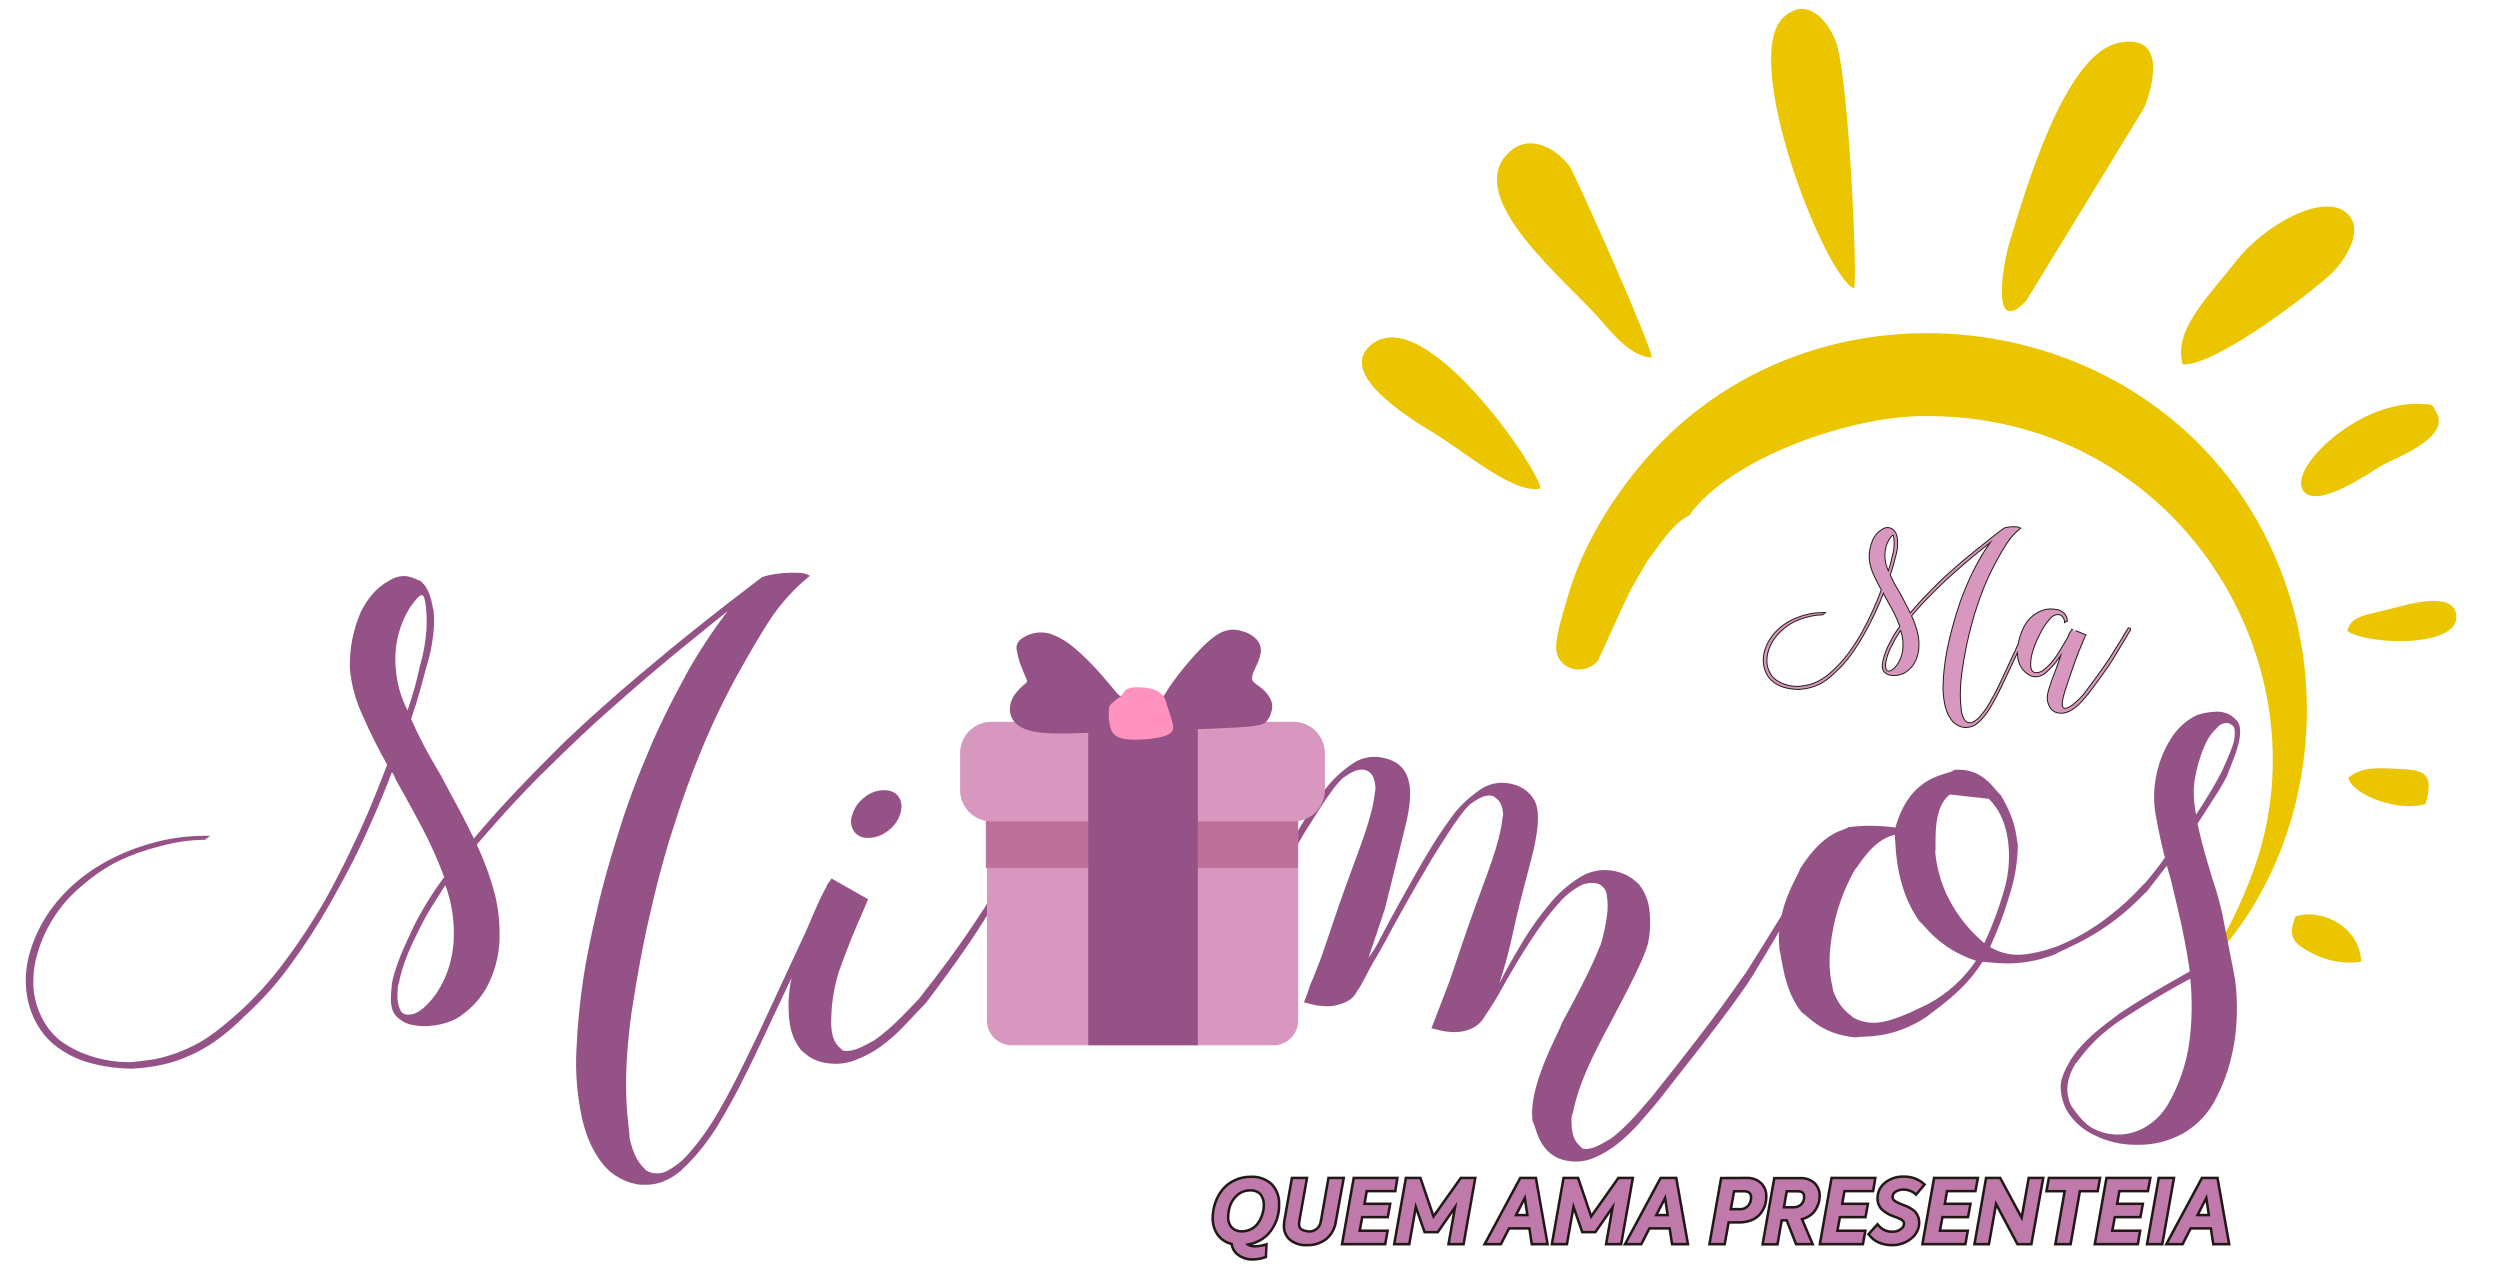 <?xml version="1.0" encoding="UTF-8" standalone="no"?> <svg xmlns="http://www.w3.org/2000/svg" xmlns:xlink="http://www.w3.org/1999/xlink" version="1.1" preserveAspectRatio="xMidYMid meet" viewBox="5.831 3.517 276.558 144.088" width="272.56" height="140.09"><defs><path d="M261.34 106.29C260.53 108.41 260.94 109.22 262.97 110.28C264.71 111.26 266.72 111.64 268.7 111.37C268.63 107.5 264.24 105.29 261.36 106.29M275.94 93.65C276.7 90.8 276.32 89.9 273.42 89.76C270.88 89.65 268.85 89.37 267.26 90.75C267.87 92.87 273.35 94.61 275.94 93.65ZM279.29 72.1C278.66 70.06 274.42 71.14 272.79 71.59C269.24 72.55 267.61 72.46 267.15 74.27C269.62 75.97 280.54 76.16 279.29 72.1ZM274.92 48.8C273.96 48.8 273.01 48.93 272.09 49.18C266.36 50.58 260.8 56.33 262.18 58.49C263.66 60.83 269.92 56.32 271.07 55.69C272.77 54.77 278.72 52.58 277.16 49.78C276.59 48.74 276.87 48.87 274.92 48.8ZM157.45 42.4C154.01 45.77 162.69 50.81 164.94 52.21C168.5 54.43 173.82 58.96 176.68 58.3C176.66 56.29 163.31 36.66 157.45 42.4ZM265.42 34.15C266.73 32.89 269.17 29.42 267.18 27.49C264.51 24.91 257.75 28.93 254.85 32.6C251.34 37.04 247.65 40.55 248.69 44.38C252.41 44.59 263.23 36.23 265.42 34.15ZM179.94 22.15C178.33 20.06 175.38 18.44 173.11 20.64C167.93 25.66 179.53 34.94 183.37 39.33C184.55 40.69 186.86 43.59 189.16 43.6C189.14 42.2 180.42 22.77 179.94 22.15ZM209.76 8.05C208.85 5.8 206.55 3.04 203.94 5.45C199 10.03 208.52 34.48 211.85 35.87C212.26 34.53 211.22 11.6 209.76 8.05ZM229.25 30.79C228.58 32.97 227.07 41.57 231.17 37.21C232.49 35.05 243.05 17.78 244.37 15.62C245.44 13.02 246.85 7.33 241.63 8.29C235.52 9.41 231.12 24.64 229.25 30.79ZM188.61 66.5C190.04 64.65 191.4 62.26 193.46 61.25C193.65 60.86 193.46 61.12 193.9 60.59C199.11 54.43 211.52 50.34 219.15 50.18C247.94 49.59 265.16 77.88 256.6 101.22C255.51 104.2 253.3 109.23 251.14 111.73C250.22 112.78 251.01 112.18 249.75 112.9C250.48 113.73 251.88 111.38 252.81 110.31C261.74 100.08 264.78 85 261.09 71.71C252.08 39.24 211.63 31.38 190.27 53.07C185.85 57.57 181.5 63.98 179.59 70.92C179.23 72.23 178.23 75.26 178.48 76.6C178.88 78.67 181.47 79.25 182.98 77.77C183.39 77.37 186.25 70.37 187.35 68.7C187.35 68.7 188.48 66.72 188.61 66.5Z" id="b5kJhV5l"></path><path d="M225.49 111.24C221.32 109.85 219.82 107.29 219.19 106.85C217.73 104.8 216.85 102.24 216.55 99.17C216.47 97.94 216.42 97.26 216.41 97.12C213.84 97.71 212.38 100.65 211.94 101.04C210.65 103.31 209.78 105.8 209.37 108.38C208.71 112.39 209.47 113.95 209.48 114.57C210.26 116.76 211.5 117.31 211.72 117.61C212.76 118.18 213.97 118.35 215.12 118.09C217.07 117.73 219.68 116.29 220.18 116.09C222.31 114.94 224.13 113.29 225.49 111.29M222.6 92.61C220.51 94.12 221.11 98.45 220.95 99.1C221.15 101.21 221.81 103.25 222.89 105.07C223.83 106.67 225.03 108.09 226.45 109.28C227.33 107.4 228.07 105.44 228.64 103.44C229.22 101.54 229.37 99.54 229.08 97.58C228.79 95.7 228.08 94.2 226.96 93.09C224.34 92.8 222.89 92.64 222.6 92.61ZM254.43 112.58C254.55 113.18 254.64 113.78 254.69 114.38C255.08 119.31 254.18 123.61 252.12 127.27C251.28 128.7 250.07 129.88 248.61 130.68C247.1 131.49 245.41 131.91 243.7 131.89C243.68 131.89 243.5 131.89 243.48 131.89C241.84 131.9 240.22 131.53 238.75 130.79C237.45 130.18 236.36 129.18 235.64 127.93C235.27 127.2 235.06 126.41 235.02 125.6C234.91 124.2 235.97 122.76 236.08 122.45C237.83 119.66 240.99 117.73 241.54 117.21C245.24 114.76 248.69 112.92 249.49 112.45C249.12 109.74 248.63 107.67 248.54 107.14C248.15 105.41 247.75 103.74 247.36 102.13L246.92 100.59C245.56 102.35 244.8 103.33 244.65 103.52C244.6 103.58 244.54 103.62 244.48 103.65C239.86 108.54 235.43 109.83 234.43 110.52C230.11 112.19 227.05 111.31 226.23 111.39C224.1 114.84 220.65 116.9 220.03 117.51C215.97 120.19 212.85 119.61 212.05 119.85C208.13 119.51 206.64 117.38 206.04 117.1C203.95 114.69 203.73 110.7 203.48 109.99C203 105.32 205.55 101.85 205.79 100.94C208.57 96.57 210.66 96.74 211.21 96.27C212.96 96.05 214.73 96.07 216.48 96.31C218.24 90.15 222.42 90.51 223.08 89.86C226.38 89.5 227.76 92.37 228.28 92.65C230.18 95.8 230.02 97.65 230.21 98.2C230.2 100.08 229.9 101.94 229.33 103.73C228.74 105.78 227.99 107.77 227.1 109.71C228.31 110.45 229.76 110.73 231.17 110.51C232.78 110.29 234.35 109.82 235.82 109.11C237.45 108.34 238.98 107.4 240.4 106.29C241.8 105.23 243.08 104.04 244.25 102.74C244.29 102.69 244.34 102.65 244.4 102.63C244.95 102 245.35 101.48 245.46 101.35C245.9 100.79 246.31 100.24 246.7 99.7C246.04 97.14 245.78 95.38 245.67 94.9C245.43 93.56 245.43 92.18 245.67 90.83C245.93 89.27 246.49 87.78 247.32 86.44C248.01 85.28 249.02 84.34 250.22 83.73C250.95 83.48 251.72 83.34 252.49 83.32C253.29 83.29 254.06 83.59 254.62 84.17C256.16 85.42 253.82 89.77 253.74 90.4C253.29 91.27 252.81 92.11 252.27 92.92C251.39 94.28 250.55 95.59 250.36 95.89C250.56 96.82 250.79 97.77 251.06 98.75C251.33 99.73 251.64 100.77 251.98 101.9C252.43 103.2 252.8 104.52 253.11 105.85C253.38 107.2 254.17 111.24 254.43 112.58ZM238.56 130.01C240.47 131.05 242.79 130.98 244.64 129.82C245.64 129.21 246.47 128.35 247.06 127.33C248.29 125.2 249.09 122.85 249.44 120.41C249.75 118.04 249.79 115.64 249.55 113.26C245.45 115.45 242.66 117.35 241.89 117.81C238.33 120.16 237.19 122.3 236.67 122.8C235.64 124.5 235.49 126.09 236.22 127.55C237.1 128.82 237.88 129.63 238.56 130.01ZM254.28 87.18C254.47 86.67 254.56 86.12 254.54 85.57C254.54 84.76 253.94 84.71 253.87 84.62C253.41 84.53 252.93 84.69 252.62 85.06C252.01 85.61 251.52 86.3 251.2 87.06C250.65 88.28 250.27 89.58 250.06 90.9C249.96 91.52 249.92 92.15 249.95 92.77C249.98 93.48 250.06 94.17 250.2 94.86C251.39 93.06 252.35 91.45 253.08 90.04C253.65 88.79 254.05 87.83 254.28 87.18ZM148.5 98.38C150.37 95.1 151.77 92.91 152.72 91.79C153.55 90.77 154.52 89.89 155.61 89.15C156.48 88.54 157.56 88.28 158.61 88.42C163.4 89.06 162.08 94 161.25 97.32C161.12 97.86 160.45 100.54 159.25 105.38C158.14 108.7 157.52 110.55 157.4 110.92C157.94 110.19 158.41 109.4 158.81 108.58C160.02 106.21 162.41 102.02 162.81 101.29C165.61 96.38 166.61 95.36 167.03 94.7C167.86 93.69 168.84 92.8 169.92 92.06C170.8 91.45 171.87 91.19 172.93 91.33C174.39 91.52 175.43 92.2 176.04 93.33C176.64 94.47 176.49 96.78 175.56 100.22C174.64 103.67 173.96 106.35 173.56 108.28C173.16 110.15 172.66 112 172.06 113.81C173.23 111.48 174.43 109.56 174.7 109.09C175.6 107.6 176.62 106.18 177.74 104.84C178.68 103.69 179.81 102.7 181.07 101.91C182.14 101.22 183.41 100.95 184.66 101.14C186.64 101.43 187.34 102.42 187.63 102.57C188.31 103.38 188.75 104.37 188.88 105.42C189.04 106.67 189.01 107.93 188.77 109.16C188.4 111.16 184.84 117.5 184.41 118.43C180.41 125.7 180.6 127.66 180.18 128.68C180 131.69 181.2 131.91 181.31 132.27C182.41 132.71 184.15 131.37 184.46 131.27C186.52 129.83 188.62 127.08 189.08 126.62C197.35 116.29 198.61 114.05 199.67 112.66C201.98 109.03 203.79 106.03 204.25 105.3C204.49 104.82 204.75 104.35 205.05 103.9C205.35 103.47 205.61 103.03 205.86 102.57C205.96 102.38 206.13 102.35 206.37 102.5C206.61 102.64 206.59 102.77 206.44 103.01C206.28 103.27 204.99 105.38 204.83 105.65C202.63 109.38 200.88 112.24 200.44 112.97C198.24 116.56 190.94 125.57 189.89 126.97C188.86 128.22 187.94 129.24 187.73 129.49C187 130.32 186.2 131.08 185.34 131.77C184.54 132.41 183.65 132.94 182.71 133.34C181.81 133.73 180.82 133.86 179.85 133.71C176.4 133.23 176.21 129.74 175.81 129.3C175.21 125.38 178.74 119.39 179.06 118.29C182.92 111.18 182.99 110.34 183.43 109.46C183.74 108.43 183.97 107.38 184.12 106.31C184.25 105.51 184.25 104.69 184.12 103.89C184.06 103.31 183.67 102.81 183.12 102.61C182.38 102.42 181.6 102.54 180.96 102.94C180.08 103.45 179.3 104.11 178.65 104.89C177.79 105.86 177 106.89 176.27 107.96C175.06 109.72 174.16 111.27 173.93 111.63C172.8 113.55 172.31 114.44 172.14 114.75C171.63 115.67 171.07 116.56 170.47 117.42C170.14 118.05 169.61 118.55 168.96 118.85C168.39 119.11 167.76 119.25 167.13 119.25C166.57 119.26 166.01 119.19 165.46 119.07C164.95 118.95 164.62 118.86 164.46 118.81C164.61 118.42 164.93 117.59 165.42 116.32C165.52 116.05 166.34 113.92 166.44 113.65C166.73 112.88 167.56 110.35 167.69 109.98C168.64 107.08 170.29 102.69 170.58 101.88C172.52 96.68 172.29 95.62 172.49 94.92C172.45 93.16 171.53 93.01 171.42 92.8C170.25 92.43 169.11 93.56 168.86 93.64C167.47 94.85 165 99.11 164.57 99.72C161.68 104.59 160.65 106.58 160.21 107.34C158.75 110.09 158.46 110.51 158.27 110.86C157.79 111.62 156.98 113.2 156.84 113.46C156.64 113.87 156.4 114.26 156.14 114.63C155.85 115.24 155.32 115.72 154.68 115.95C154.11 116.21 153.48 116.34 152.85 116.35C152.28 116.35 151.72 116.29 151.16 116.17C150.65 116.04 150.32 115.96 150.16 115.91C150.3 115.54 150.6 114.77 150.64 114.65C150.78 114.14 150.97 113.64 151.21 113.17C151.88 111.46 152.05 110.99 152.14 110.74C152.4 110.02 153.26 107.44 153.39 107.07C154.34 104.18 155.99 99.78 156.28 98.97C158.22 93.77 157.99 92.71 158.18 92.02C158.16 90.84 157.81 90.13 157.12 89.89C155.95 89.53 154.82 90.65 154.56 90.73C153.17 91.94 150.7 96.21 150.27 96.81C147.38 101.69 146.35 103.67 145.91 104.43C144.94 106.26 144.29 107.44 143.97 107.95C143.65 108.46 143.18 109.33 142.54 110.55C141.91 111.77 141.31 112.51 140.75 112.75C140.2 112.99 139.62 113.14 139.02 113.19C138.47 113.24 137.92 113.21 137.38 113.12C136.97 113.04 136.56 112.95 136.17 112.82C140.54 113.15 141.66 111.19 144.5 105.67C145.31 104.09 146.63 101.67 148.5 98.38Z" id="b3AqTI1oM"></path><path d="M26.92 97.69C25.21 97.7 23.51 97.95 21.86 98.42C20.26 98.81 18.7 99.36 17.22 100.07C15.73 100.82 14.36 101.76 13.11 102.86C10.72 104.84 8.98 107.49 8.13 110.48C7.77 111.67 7.63 112.93 7.69 114.17C7.76 115.35 8.07 116.5 8.6 117.55C9.07 118.54 9.75 119.42 10.59 120.13C11.58 120.87 12.68 121.45 13.85 121.85C15.37 122.38 16.97 122.64 18.58 122.62C19.67 122.54 21.02 122.32 21.29 122.29C22.71 122 24.09 121.53 25.39 120.89C27.88 119.76 30.27 117.37 30.81 116.97C32.59 115.33 34.22 113.53 35.68 111.59C37.4 109.31 38.98 106.92 40.4 104.44C42.53 100.63 43.9 97.51 44.28 96.74C46.04 92.86 47.05 90.02 47.36 89.27C46.31 87.41 45.35 85.49 44.5 83.52C43.77 81.91 43.32 80.19 43.17 78.43C43.12 76.32 43.52 74.22 44.34 72.27C44.7 71.49 45.17 70.77 45.73 70.11C46.23 69.54 46.82 69.05 47.49 68.68C49.4 67.44 50.66 68.62 51.01 68.61C52.32 69.56 52.39 71.58 52.55 71.91C52.65 72.87 52.63 73.84 52.51 74.8C52.37 76.01 52.11 77.2 51.74 78.35C51.55 79.09 51.31 79.94 51.05 80.92C50.78 81.9 50.45 82.97 50.04 84.14C50.71 85.68 51.4 86.94 51.55 87.26C52.38 88.83 53.23 90.19 53.41 90.52C54.29 92.21 55.06 93.62 55.25 93.96C56.2 95.72 56.89 97.19 57.08 97.55C59.2 94.98 61.3 92.8 61.77 92.28C64.33 89.57 66.78 87.2 67.33 86.63C70.48 83.63 73.04 81.46 73.68 80.88C76.87 78.14 79.21 76.25 79.82 75.73C82.75 73.36 84.67 71.88 85.2 71.45C87.66 69.54 89 68.55 89.42 68.22C89.68 68.13 89.95 68.06 90.22 68C90.73 67.9 91.25 67.82 91.76 67.78C92.34 67.74 92.91 67.72 93.49 67.75C93.93 67.74 94.38 67.86 94.77 68.08C92.93 69.56 91.35 71.33 90.08 73.32C88.25 76.21 86.85 78.83 86.49 79.44C84.9 82.37 83.48 85.39 82.24 88.49C80.33 93.21 79.23 97.09 78.9 98.05C77.46 102.88 76.69 106.72 76.45 107.68C75.42 112.48 74.93 116.09 74.76 117.03C73.51 126.18 74.56 129.75 74.54 131.17C75.21 134.02 76.16 134.37 76.34 134.72C77.05 135.18 77.96 135.23 78.72 134.83C79.7 134.32 80.58 133.6 81.28 132.74C82.14 131.77 82.92 130.72 83.62 129.63C85.89 126.11 88.34 120.69 88.86 119.7C90.84 115.43 93.02 110.73 95.41 105.6C96.21 103.84 96.64 102.86 96.73 102.67C96.81 102.46 97.04 102.36 97.25 102.45C97.45 102.53 97.55 102.76 97.47 102.96C97.39 103.11 96.81 104.28 96.73 104.42C96.49 104.91 96.27 105.4 96.07 105.89C94.31 109.78 92.97 112.58 92.62 113.33C90.93 116.88 89.79 119.36 89.47 120.03C88.01 123.18 86.96 125.14 86.69 125.71C85.36 128.23 84.51 129.56 84.27 129.99C82.14 133.29 80.67 134.34 80.26 134.83C79.01 135.86 77.73 136.37 76.42 136.37C76.07 136.37 75.87 136.37 75.83 136.37C75.64 136.36 75.44 136.34 75.25 136.29C73.56 135.95 72.08 134.95 71.14 133.51C70.62 132.76 70.19 131.95 69.86 131.09C69.47 130.07 69.19 129.02 69.02 127.94C68.61 125.73 68.46 123.48 68.58 121.24C68.7 118.48 68.97 115.72 69.39 112.99C70.05 108.82 71 105.18 71.18 104.31C72.3 99.81 73.52 96.24 73.78 95.34C75.32 90.72 76.81 87.49 77.15 86.62C78.98 82.52 80.58 79.76 80.96 79C82.32 76.58 83.84 74.26 85.53 72.06C82.75 74.26 79.83 76.68 79.19 77.19C75.64 80.12 72.57 82.9 71.83 83.53C68.02 86.94 65.04 89.99 64.28 90.71C60.55 94.49 58.09 97.47 57.4 98.22C58.15 99.82 58.78 101.47 59.26 103.17C59.72 104.75 59.96 106.39 59.96 108.04C60.02 109.85 59.68 111.65 58.96 113.31C58.33 114.82 57.31 116.14 56.01 117.12C55.52 117.54 54.97 117.86 54.36 118.08C53.69 118.32 52.99 118.48 52.27 118.55C51.56 118.63 50.85 118.59 50.15 118.44C49.48 118.31 48.87 117.97 48.39 117.49C47.36 116.46 47.93 114.18 47.88 113.82C48.39 111.17 50.07 108.08 50.31 107.44C51.29 105.49 52.44 103.63 53.75 101.87C53.05 99.97 52.21 98.11 51.26 96.3C49.79 93.52 48.63 91.5 48.33 90.96C48.23 90.65 48.08 90.36 47.89 90.09C46.58 93.6 45.16 96.61 44.85 97.34C43.13 101.08 41.39 104 41.01 104.74C39.58 107.26 38 109.7 36.28 112.03C34.82 114.01 33.16 115.84 31.33 117.49C30.15 118.7 28.84 119.78 27.42 120.71C26.2 121.48 24.9 122.09 23.53 122.54C21.95 123.02 20.31 123.29 18.66 123.35C16.99 123.33 15.32 123.09 13.71 122.62C12.41 122.22 11.19 121.59 10.12 120.75C9.14 119.97 8.36 118.98 7.82 117.85C7.28 116.74 6.96 115.53 6.86 114.3C6.76 113 6.9 111.7 7.25 110.45C7.63 109.11 8.18 107.83 8.9 106.64C9.69 105.34 10.65 104.15 11.75 103.1C12.98 101.94 14.34 100.95 15.82 100.14C17.47 99.24 19.21 98.54 21.02 98.05C22.89 97.52 24.83 97.25 26.77 97.24C26.82 97.24 27.07 97.24 27.51 97.24C27.2 97.48 27 97.63 26.92 97.69ZM48.57 114.07C48.32 116.31 48.87 116.68 48.91 116.96C49.12 117.2 49.43 117.32 49.75 117.3C50.04 117.28 50.32 117.22 50.59 117.11C51.08 116.85 51.53 116.5 51.91 116.09C52.45 115.53 52.92 114.9 53.3 114.22C53.78 113.38 54.15 112.48 54.4 111.55C54.71 110.43 54.85 109.27 54.83 108.11C54.83 106.29 54.51 104.48 53.88 102.77C53.08 104.02 52.47 105.01 52.31 105.26C51.81 106.06 51.36 106.88 50.95 107.73C48.83 111.83 48.81 113.44 48.57 114.07ZM51.76 74.14C51.81 73.24 51.79 72.35 51.69 71.47C51.59 70.59 51.42 70.18 51.17 70.26C50.93 70.33 50.51 70.78 49.93 71.61C49.36 72.52 48.92 73.51 48.65 74.54C48.32 75.78 48.2 77.07 48.31 78.35C48.42 80.04 48.87 81.68 49.64 83.18C49.97 82.21 50.26 81.3 50.48 80.47C50.7 79.64 50.88 78.88 51.03 78.2C51.42 76.88 51.66 75.51 51.76 74.14ZM101.29 104.36C101.19 104.56 101.09 104.77 101 105.03C100.33 106.56 99.68 108.12 99.53 108.47C98.73 110.45 98.19 111.99 98.04 112.38C97.51 114.04 97.21 115.77 97.16 117.51C96.98 120.7 98.24 120.91 98.36 121.28C99.61 121.72 101.5 120.36 101.85 120.26C104.08 118.79 106.43 116.05 106.94 115.58C112.07 109.06 113.6 106.35 114.34 105.32C114.58 104.84 114.85 104.38 115.14 103.93C115.44 103.49 115.7 103.05 115.95 102.6C116.05 102.4 116.22 102.38 116.46 102.52C116.71 102.67 116.68 102.79 116.54 103.04C116.37 103.3 115.08 105.41 114.92 105.67C113.46 108.17 111.09 111.59 107.81 115.93C106.35 117.47 105.54 118.33 105.38 118.5C104.58 119.35 103.71 120.12 102.78 120.81C101.89 121.46 100.92 121.99 99.88 122.38C98.91 122.77 97.85 122.89 96.81 122.75C94.83 122.53 94.1 121.46 93.8 121.32C93.07 120.4 92.62 119.3 92.48 118.13C92.29 116.6 92.34 115.04 92.63 113.52C92.96 111.66 93.5 109.84 94.25 108.11C95.03 106.25 95.59 105 95.9 104.33C96.22 103.67 96.48 103.18 96.67 102.83C96.68 102.82 96.74 102.7 96.74 102.69C96.9 102.47 97.05 102.25 97.18 102.02C98 102.49 100.47 103.89 101.29 104.36ZM100.92 92.89C101.52 92.41 102.27 92.14 103.04 92.12C103.83 92.12 104.38 92.38 104.73 92.89C105.08 93.41 105.12 94.05 104.88 94.83C104.62 95.59 104.13 96.24 103.49 96.7C102.86 97.2 102.08 97.47 101.29 97.47C100.65 97.52 100.04 97.23 99.67 96.7C99.33 96.14 99.27 95.44 99.53 94.83C99.77 94.05 100.26 93.37 100.92 92.89Z" id="bl7ULh4sM"></path><path d="M250.13 139.91L251.8 139.91L251.42 137.4L250.13 139.91ZM252.25 142.89L251.98 141.12L249.5 141.12L248.6 142.89L247.1 142.89L250.94 135.75L252.48 135.75L253.74 142.89L252.25 142.89ZM244.87 142.89L246.13 135.75L247.55 135.75L246.29 142.89L244.87 142.89ZM244.68 136.94L241.48 136.94L241.18 138.65L244.06 138.65L243.84 139.86L240.97 139.86L240.63 141.67L243.76 141.67L243.55 142.89L239.01 142.89L240.27 135.75L244.9 135.75L244.68 136.94ZM239.26 135.75L239.05 136.95L237.05 136.95L236.01 142.89L234.59 142.89L235.63 136.95L233.59 136.95L233.81 135.75L239.26 135.75ZM231.55 135.75L232.89 135.75L231.61 142.89L230.25 142.89L227.7 138.09L226.85 142.89L225.52 142.89L226.77 135.75L228.15 135.75L230.71 140.49L231.55 135.75ZM225.34 136.94L222.15 136.94L221.85 138.65L224.73 138.65L224.51 139.86L221.64 139.86L221.3 141.67L224.43 141.67L224.21 142.89L219.68 142.89L220.94 135.75L225.56 135.75L225.34 136.94ZM214.65 142.71C214.26 142.53 213.92 142.26 213.65 141.92C213.73 141.83 214.39 141.11 214.47 141.02C214.88 141.51 215.49 141.79 216.12 141.78C216.51 141.8 216.89 141.68 217.2 141.44C217.44 141.28 217.58 141.01 217.59 140.73C217.59 140.66 217.58 140.59 217.56 140.53C217.54 140.46 217.5 140.4 217.45 140.35C217.4 140.3 217.35 140.25 217.31 140.22C217.24 140.16 217.17 140.12 217.09 140.09C216.99 140.04 216.91 140.01 216.85 139.98C216.83 139.98 216.73 139.94 216.56 139.87C216.37 139.8 216.27 139.76 216.25 139.75C215.81 139.6 215.4 139.35 215.06 139.03C214.76 138.73 214.61 138.32 214.62 137.9C214.61 137.26 214.9 136.65 215.41 136.25C215.98 135.8 216.7 135.57 217.43 135.6C218.21 135.58 218.96 135.85 219.55 136.35C219.47 136.44 218.87 137.19 218.79 137.28C218.41 136.95 217.91 136.77 217.4 136.77C217.05 136.76 216.7 136.85 216.4 137.05C216.17 137.2 216.03 137.45 216.02 137.72C216.01 137.93 216.11 138.13 216.28 138.26C216.53 138.44 216.81 138.58 217.11 138.69C217.16 138.71 217.6 138.88 217.65 138.9C217.82 138.97 217.98 139.05 218.14 139.15C218.31 139.24 218.46 139.36 218.6 139.5C218.72 139.64 218.81 139.79 218.88 139.96C218.97 140.16 219.01 140.38 219.01 140.6C219.01 141.26 218.7 141.88 218.18 142.28C217.58 142.77 216.83 143.02 216.06 143C215.58 143 215.1 142.9 214.65 142.71ZM213.86 136.94L210.65 136.94L210.35 138.65L213.23 138.65L213.01 139.86L210.14 139.86L209.81 141.67L212.94 141.67L212.72 142.89L208.18 142.89L209.44 135.75L214.06 135.75L213.86 136.94ZM204.97 139.04C205.38 139.07 205.77 138.93 206.06 138.64C206.28 138.39 206.4 138.08 206.39 137.75C206.39 137.22 206.11 136.96 205.54 136.96C205.44 136.96 204.99 136.96 204.18 136.96L203.81 139.04C204.43 139.04 204.82 139.04 204.97 139.04ZM207.79 138.18C207.75 138.38 207.68 138.58 207.59 138.77C207.5 138.97 207.38 139.16 207.23 139.34C207.07 139.53 206.87 139.69 206.65 139.81C206.39 139.96 206.11 140.07 205.81 140.13C205.89 140.31 206.28 141.23 206.99 142.89L205.44 142.89L204.39 140.22L203.61 140.22L203.14 142.91L201.76 142.91L203.02 135.77C204.67 135.77 205.59 135.77 205.77 135.77C206.33 135.73 206.88 135.91 207.3 136.27C207.67 136.63 207.87 137.12 207.85 137.63C207.84 137.81 207.82 138 207.79 138.18ZM198.99 139.25C199.4 139.28 199.8 139.12 200.08 138.81C200.32 138.52 200.45 138.16 200.44 137.78C200.45 137.56 200.37 137.34 200.22 137.18C200.02 137.02 199.76 136.94 199.5 136.96C199.42 136.96 199.01 136.96 198.27 136.96L197.86 139.25C198.46 139.25 198.84 139.25 198.99 139.25ZM199.74 135.75C200.32 135.71 200.89 135.9 201.32 136.29C201.69 136.66 201.89 137.18 201.86 137.71C201.86 137.94 201.84 138.17 201.79 138.39C201.73 138.65 201.63 138.89 201.51 139.12C201.37 139.37 201.2 139.59 200.99 139.78C200.74 140 200.46 140.16 200.15 140.26C199.76 140.39 199.35 140.46 198.94 140.45C198.86 140.45 198.43 140.45 197.66 140.45L197.22 142.89L195.8 142.89L197.06 135.76C198.49 135.75 199.39 135.75 199.74 135.75ZM189.44 139.91L191.11 139.91L190.73 137.4L189.44 139.91ZM191.56 142.89L191.29 141.12L188.81 141.12L187.9 142.89L186.4 142.89L190.24 135.75L191.79 135.75L193.05 142.89L191.56 142.89ZM185.49 135.75L186.87 135.75L185.61 142.89L184.21 142.89L185.02 138.29L182.76 141.54L181.47 141.54L180.34 138.29L179.53 142.89L178.13 142.89L179.39 135.75L180.8 135.75L182.32 140.23L185.49 135.75ZM173.71 139.91L175.38 139.91L175 137.4L173.71 139.91ZM175.83 142.89L175.56 141.12L173.07 141.12L172.16 142.89L170.66 142.89L174.5 135.75L176.05 135.75L177.31 142.89L175.83 142.89ZM167.82 135.75L169.2 135.75L167.94 142.89L166.54 142.89L167.35 138.29L165.09 141.54L163.79 141.54L162.66 138.29L161.85 142.89L160.45 142.89L161.71 135.75L163.12 135.75L164.64 140.23L167.82 135.75ZM160.28 136.94L157.08 136.94L156.78 138.65L159.66 138.65L159.44 139.86L156.57 139.86L156.24 141.67L159.37 141.67L159.15 142.89L154.6 142.89L155.86 135.75L160.47 135.75L160.28 136.94ZM148.7 142.45C148.26 142.08 148.03 141.52 148.06 140.95C148.06 140.74 148.08 140.53 148.12 140.33C148.17 140.02 148.44 138.49 148.93 135.75L150.33 135.75C149.83 138.55 149.55 140.11 149.5 140.42C149.48 140.54 149.47 140.66 149.47 140.78C149.47 141.75 150.49 141.66 150.61 141.75C151.41 141.83 152.13 141.24 152.2 140.43C152.2 140.43 152.21 140.42 152.21 140.42C152.26 140.11 152.54 138.55 153.03 135.75L154.45 135.75C153.94 138.56 153.66 140.13 153.6 140.44C153.51 141.18 153.14 141.86 152.58 142.34C151.98 142.79 151.24 143.03 150.49 143C149.86 143.04 149.22 142.85 148.7 142.45ZM144.36 141.44C144.69 141.26 144.97 141 145.18 140.68C145.38 140.37 145.54 140.04 145.64 139.68C145.75 139.34 145.8 138.99 145.8 138.64C145.82 138.17 145.67 137.7 145.38 137.33C145.05 137 144.59 136.83 144.13 136.86C143.6 136.85 143.08 137.03 142.67 137.36C142.28 137.67 141.98 138.08 141.79 138.55C141.61 139 141.52 139.48 141.52 139.97C141.49 140.44 141.65 140.91 141.97 141.26C142.28 141.58 142.72 141.75 143.17 141.74C143.6 141.74 144 141.64 144.36 141.44ZM147.02 140.07C146.87 140.56 146.65 141.01 146.35 141.43C146.05 141.85 145.66 142.2 145.2 142.46C144.7 142.74 144.15 142.92 143.58 142.97C143.66 143.12 143.81 143.24 143.97 143.3C144.18 143.38 144.4 143.42 144.62 143.42C145.02 143.41 145.43 143.35 145.82 143.24C145.82 143.35 145.77 144.26 145.76 144.37C145.33 144.52 144.87 144.6 144.41 144.6C143.86 144.62 143.33 144.46 142.89 144.14C142.48 143.85 142.22 143.4 142.19 142.9C141.56 142.77 141 142.43 140.62 141.92C140.24 141.39 140.05 140.74 140.07 140.09C140.07 139.54 140.16 138.99 140.34 138.47C140.51 137.96 140.77 137.47 141.11 137.04C141.46 136.6 141.91 136.25 142.43 136.01C142.99 135.74 143.61 135.61 144.24 135.62C145.05 135.58 145.84 135.86 146.44 136.41C146.99 136.99 147.27 137.77 147.23 138.57C147.25 139.08 147.17 139.59 147.02 140.07Z" id="c3HZ3TbD3p"></path><path d="M117.37 91.61C135 91.61 144.79 91.61 146.75 91.61C148.27 91.62 149.5 92.85 149.51 94.38C149.51 96.73 149.51 115.61 149.51 117.97C149.5 119.49 148.27 120.72 146.75 120.73C143.81 120.73 120.31 120.73 117.37 120.73C115.85 120.72 114.62 119.49 114.61 117.97C114.61 115.61 114.61 96.73 114.61 94.38C114.62 92.85 115.85 91.62 117.37 91.61" id="aS6ioVtks"></path><path d="M149.5 88.04C149.5 88.04 149.5 88.04 149.5 88.04C149.5 95.72 149.5 99.98 149.5 100.84C149.5 100.84 149.5 100.84 149.5 100.84C128.49 100.84 116.82 100.84 114.49 100.84C114.49 100.84 114.49 100.84 114.49 100.84C114.49 93.16 114.49 88.89 114.49 88.04C114.49 88.04 114.49 88.04 114.49 88.04C135.49 88.04 147.16 88.04 149.5 88.04Z" id="bwYU0R438"></path><path d="M115.11 84.46C135.44 84.46 146.74 84.46 148.99 84.46C150.93 84.46 152.5 86.03 152.51 87.97C152.51 88.39 152.51 91.7 152.51 92.12C152.5 94.05 150.93 95.62 148.99 95.63C145.61 95.63 118.5 95.63 115.11 95.63C113.17 95.62 111.6 94.05 111.6 92.12C111.6 91.7 111.6 88.39 111.6 87.97C111.6 86.03 113.17 84.46 115.11 84.46" id="a1dBNeh0Mp"></path><path d="M138.26 84.46C138.26 84.46 138.26 84.46 138.26 84.46C138.26 106.22 138.26 118.31 138.26 120.73C138.26 120.73 138.26 120.73 138.26 120.73C130.89 120.73 126.79 120.73 125.97 120.73C125.97 120.73 125.97 120.73 125.97 120.73C125.97 98.97 125.97 86.88 125.97 84.46C125.97 84.46 125.97 84.46 125.97 84.46C133.35 84.46 137.44 84.46 138.26 84.46Z" id="e4ZGGSXwi"></path><path d="M135.72 83.04C136.61 82.97 137.49 82.82 138.35 82.59C139.05 82.41 139.72 82.1 140.31 81.69C140.76 81.35 141.04 80.98 141.05 80.68C141.06 80.39 140.8 80.14 140 80.26C138.93 80.5 137.89 80.84 136.9 81.3C136.29 81.55 135.71 81.89 135.2 82.31C134.91 82.56 134.82 82.71 134.86 82.84C134.9 82.97 135.07 83.07 135.71 83.04M126.14 81.1C125.46 80.72 124.73 80.41 123.98 80.18C123.5 80.06 122.99 80.13 122.57 80.39C122.23 80.6 122.08 80.89 122.3 81.21C122.52 81.54 123.11 81.9 123.89 82.25C124.68 82.61 125.52 82.89 126.38 83.08C126.92 83.24 127.5 83.23 128.04 83.04C128.38 82.89 128.5 82.61 128.14 82.27C127.78 81.93 126.94 81.5 126.14 81.1ZM127.15 78.85C126.3 77.9 125.39 77.01 124.43 76.18C123.68 75.53 122.83 75.01 121.9 74.65C121.24 74.42 120.53 74.37 119.85 74.53C119.33 74.64 118.84 74.87 118.43 75.19C118.06 75.45 117.87 75.9 117.94 76.34C118.05 77.05 118.25 77.75 118.52 78.41C118.76 79.04 118.96 79.43 119.05 79.66C119.15 79.88 119.15 79.95 118.92 80.17C118.5 80.5 118.12 80.89 117.79 81.32C117.31 81.93 117.1 82.72 117.22 83.49C117.4 84.34 118.08 85.25 120.08 85.59C122.09 85.93 125.42 85.71 129.76 85.55C134.1 85.38 139.49 85.28 142.38 85.11C145.27 84.95 145.67 84.73 145.95 84.42C146.23 84.1 146.42 83.72 146.51 83.32C146.65 82.91 146.64 82.47 146.48 82.07C146.25 81.54 145.89 81.08 145.44 80.71C145 80.34 144.51 80.13 144.38 79.78C144.25 79.42 144.47 78.92 144.73 78.36C145.03 77.82 145.23 77.24 145.33 76.63C145.37 76.09 145.18 75.56 144.8 75.17C144.37 74.74 143.82 74.43 143.22 74.29C142.43 74.02 141.57 74.09 140.83 74.46C139.91 74.92 138.86 75.93 137.89 77C137.03 77.95 136.23 78.94 135.48 79.97C134.93 80.73 134.73 81.12 134.58 81.35C134.43 81.57 134.34 81.63 134.08 81.57C133.72 81.45 133.36 81.38 132.98 81.38C132.62 81.45 132.27 81.59 131.95 81.79C131.73 81.91 131.48 81.93 131.24 81.86C130.97 81.79 130.59 81.64 130.3 81.58C130.08 81.55 129.87 81.54 129.65 81.56C129.51 81.57 129.41 81.52 129.04 81.07C128.66 80.62 127.98 79.77 127.15 78.85Z" id="a28oPA3WQ"></path><path d="M129.47 81.7C129.14 81.93 128.83 82.18 128.53 82.46C128.3 82.72 128.27 82.93 128.27 83.46C128.24 84.12 128.34 84.78 128.56 85.4C128.82 85.99 129.33 86.35 130.56 86.44C131.8 86.53 133.8 86.35 134.74 85.98C135.67 85.61 135.54 85.04 135.4 84.49C135.26 83.93 135.07 83.39 134.93 82.97C134.78 82.55 134.71 82.25 134.64 82.03C134.58 81.82 134.47 81.62 134.31 81.47C134.01 81.15 133.64 80.92 133.22 80.8C132.61 80.64 131.97 80.57 131.34 80.59C130.96 80.57 130.59 80.65 130.26 80.82C130.08 80.95 129.94 81.12 129.85 81.31C129.75 81.48 129.62 81.62 129.46 81.72" id="c2NpAl5ZyB"></path><path d="M215.35 77.77C215.29 78.26 215.33 78.57 215.46 78.71C215.53 78.79 215.63 78.83 215.73 78.82C215.83 78.82 215.92 78.8 216.01 78.76C216.17 78.67 216.31 78.56 216.44 78.43C216.61 78.24 216.77 78.04 216.89 77.82C217.05 77.54 217.17 77.25 217.25 76.95C217.35 76.58 217.4 76.2 217.39 75.82C217.39 75.23 217.28 74.63 217.08 74.08C216.91 74.35 216.75 74.62 216.57 74.89C216.4 75.15 216.26 75.42 216.13 75.7C215.75 76.34 215.49 77.04 215.35 77.77ZM237.74 74.78C237.52 75.28 237.3 75.82 237.25 75.94C237.06 76.38 236.89 76.84 236.71 77.31C235.97 79.32 235.56 80.67 235.43 81.04C235.07 82.19 235.04 82.83 235.32 82.96C235.56 83.05 235.91 82.96 236.35 82.62C236.92 82.19 237.43 81.68 237.86 81.1C239.82 78.5 240.3 77.69 240.57 77.32C241.07 76.53 241.57 75.73 242.07 74.91C242.14 74.76 242.23 74.61 242.33 74.46C242.42 74.32 242.51 74.17 242.59 74.03C242.62 73.96 242.68 73.96 242.76 74.01C242.84 74.05 242.83 74.09 242.78 74.17C242.73 74.26 242.31 74.95 242.26 75.03C241.78 75.84 241.3 76.64 240.82 77.42C240.34 78.2 239.44 79.47 238.12 81.22C237.9 81.49 237.66 81.77 237.41 82.05C237.18 82.32 236.92 82.57 236.64 82.79C236.38 83 236.09 83.17 235.78 83.3C235.48 83.43 235.16 83.47 234.84 83.42C234.5 83.4 234.18 83.23 233.96 82.96C233.74 82.66 233.6 82.3 233.57 81.93C233.48 81.3 234.04 79.97 234.09 79.76C234.5 78.73 234.8 77.89 235.01 77.23C235.04 77.12 235.08 77.02 235.11 76.92C235.12 76.83 235.15 76.74 235.18 76.66C235.05 76.87 234.93 77.05 234.82 77.21C234.6 77.53 234.36 77.84 234.1 78.13C233.87 78.39 233.64 78.62 233.44 78.8C233.15 79.09 232.77 79.29 232.36 79.35C232.03 79.38 231.7 79.3 231.43 79.12C231.15 78.93 230.9 78.7 230.7 78.43C230.45 78.06 230.3 77.64 230.25 77.21C230.22 76.97 230.21 76.73 230.21 76.49C230.05 76.84 229.88 77.18 229.73 77.52C229.18 78.68 228.81 79.49 228.7 79.71C228.23 80.73 227.88 81.37 227.79 81.56C227.5 82.11 227.24 82.56 227 82.96C226.65 83.54 226.21 84.08 225.7 84.54C225.35 84.85 224.91 85.02 224.44 85.04C224.42 85.04 224.27 85.04 224.25 85.04C224.19 85.03 224.13 85.03 224.06 85.01C223.51 84.9 223.03 84.57 222.73 84.1C222.56 83.86 222.41 83.59 222.31 83.31C222.18 82.98 222.09 82.64 222.03 82.29C221.9 81.57 221.85 80.83 221.89 80.1C221.93 79.2 222.02 78.3 222.15 77.41C222.37 76.05 222.68 74.86 222.74 74.58C222.99 73.6 223.27 72.62 223.59 71.65C223.91 70.68 224.29 69.7 224.69 68.8C225.08 67.91 225.5 67.08 225.93 66.32C226.37 65.53 226.87 64.77 227.41 64.05C226.81 64.52 226.12 65.08 225.34 65.71C224.57 66.34 223.77 67.05 222.94 67.78C222.11 68.51 221.29 69.3 220.48 70.12C219.66 70.93 218.92 71.76 218.23 72.57C218.48 73.09 218.68 73.63 218.84 74.18C218.99 74.7 219.07 75.23 219.07 75.77C219.09 76.36 218.97 76.95 218.74 77.49C218.53 77.99 218.2 78.42 217.77 78.73C217.61 78.87 217.43 78.98 217.23 79.04C217.02 79.13 216.79 79.18 216.56 79.2C216.33 79.23 216.1 79.21 215.87 79.17C215.65 79.12 215.45 79.01 215.29 78.85C215.07 78.63 215.01 78.23 215.13 77.66C215.29 76.93 215.56 76.23 215.92 75.58C216.24 74.94 216.61 74.33 217.04 73.76C216.81 73.14 216.54 72.53 216.23 71.95C215.89 71.34 215.59 70.76 215.27 70.2C215.24 70.1 215.19 70 215.13 69.91C214.84 70.68 214.51 71.47 214.13 72.28C213.74 73.09 213.33 73.9 212.87 74.7C212.41 75.52 211.89 76.31 211.33 77.08C210.85 77.72 210.31 78.32 209.71 78.85C209.33 79.25 208.9 79.6 208.44 79.91C208.04 80.16 207.61 80.36 207.17 80.5C206.65 80.66 206.12 80.75 205.58 80.77C205.03 80.76 204.49 80.68 203.96 80.53C203.54 80.4 203.14 80.19 202.79 79.92C202.47 79.67 202.22 79.34 202.04 78.97C201.87 78.61 201.76 78.22 201.73 77.82C201.7 77.39 201.74 76.97 201.86 76.56C201.98 76.12 202.16 75.71 202.4 75.32C202.66 74.89 202.97 74.51 203.33 74.17C203.73 73.79 204.18 73.46 204.67 73.2C205.21 72.91 205.78 72.69 206.37 72.53C206.98 72.36 207.61 72.27 208.24 72.27C208.26 72.27 208.34 72.27 208.48 72.27C208.37 72.36 208.3 72.4 208.29 72.41C207.73 72.42 207.18 72.5 206.64 72.65C206.12 72.78 205.61 72.96 205.12 73.19C204.64 73.44 204.19 73.74 203.79 74.1C203.37 74.45 203.01 74.86 202.72 75.32C202.48 75.71 202.29 76.14 202.16 76.59C202.05 76.98 202 77.39 202.02 77.79C202.04 78.18 202.14 78.55 202.32 78.89C202.47 79.21 202.69 79.5 202.96 79.73C203.28 79.97 203.64 80.16 204.03 80.29C204.52 80.47 205.04 80.55 205.57 80.54C205.81 80.53 206.1 80.49 206.45 80.43C206.92 80.34 207.37 80.19 207.79 79.98C208.44 79.65 209.04 79.22 209.56 78.7C210.14 78.16 210.67 77.58 211.15 76.95C211.71 76.2 212.22 75.42 212.69 74.61C213.15 73.78 213.57 72.94 213.96 72.1C214.34 71.26 214.67 70.43 214.96 69.66C214.61 69.05 214.3 68.43 214.02 67.78C213.79 67.26 213.64 66.69 213.6 66.11C213.58 65.43 213.71 64.74 213.98 64.11C214.09 63.86 214.25 63.62 214.43 63.4C214.59 63.22 214.79 63.06 215 62.94C215.34 62.67 215.81 62.66 216.15 62.91C216.47 63.18 216.65 63.58 216.65 63.99C216.69 64.31 216.69 64.62 216.65 64.94C216.61 65.33 216.52 65.72 216.4 66.09C216.34 66.33 216.26 66.61 216.18 66.93C216.09 67.25 215.98 67.6 215.84 67.98C215.99 68.32 216.15 68.65 216.33 68.99C216.52 69.32 216.72 69.68 216.94 70.05C217.16 70.42 217.33 70.79 217.54 71.17C217.74 71.56 217.95 71.95 218.14 72.35C218.83 71.51 219.51 70.8 219.67 70.62C220.22 70.03 220.83 69.42 221.48 68.78C222.14 68.15 222.86 67.5 223.55 66.91C224.25 66.31 224.91 65.75 225.56 65.24C226.2 64.72 226.78 64.25 227.31 63.84C227.84 63.42 228.31 63.07 228.69 62.79C228.77 62.76 228.86 62.73 228.95 62.71C229.12 62.68 229.28 62.66 229.45 62.64C229.64 62.63 229.83 62.63 230.01 62.64C230.16 62.64 230.3 62.68 230.43 62.75C229.83 63.23 229.32 63.81 228.9 64.46C228.5 65.09 228.11 65.75 227.73 66.46C227.21 67.42 226.75 68.4 226.34 69.41C225.72 70.95 225.36 72.22 225.25 72.53C224.79 74.11 224.53 75.36 224.45 75.68C224.12 77.24 223.96 78.42 223.91 78.72C223.5 81.73 223.84 82.88 223.83 83.34C223.98 83.96 224.17 84.34 224.42 84.5C224.65 84.65 224.95 84.66 225.2 84.54C225.52 84.37 225.8 84.14 226.03 83.87C226.31 83.55 226.57 83.21 226.8 82.85C227.44 81.81 228.01 80.73 228.51 79.61C229.33 77.83 230.12 76.15 230.3 75.76C230.32 75.63 230.34 75.53 230.35 75.5C230.48 74.91 230.68 74.34 230.96 73.8C231.21 73.3 231.58 72.87 232.03 72.53C232.4 72.25 232.82 72.04 233.27 71.93C233.64 71.84 234.02 71.84 234.4 71.9C234.7 71.91 234.98 72.01 235.21 72.19C235.43 72.35 235.59 72.58 235.67 72.83C235.67 72.93 235.7 73.02 235.72 73.12C235.7 73.13 235.63 73.17 235.5 73.24C235.5 73.2 235.5 73.17 235.5 73.17C235.47 72.98 235.4 72.81 235.28 72.65C235.16 72.5 234.98 72.4 234.78 72.38C234.41 72.36 234.06 72.52 233.83 72.81C233.34 73.34 232.94 73.94 232.64 74.59C232.27 75.27 231.98 75.99 231.77 76.74C231.64 77.23 231.58 77.73 231.6 78.24C231.64 78.65 231.8 78.9 232.08 78.98C232.36 79.05 232.77 78.98 233.21 78.64C233.75 78.19 234.23 77.65 234.62 77.06C234.89 76.64 235.13 76.25 235.34 75.89C235.56 75.53 235.73 75.25 235.84 75.05C235.92 74.83 236.01 74.63 236.12 74.43C236.19 74.34 236.25 74.24 236.29 74.14C236.28 74.13 236.77 74.33 237.76 74.73C237.75 74.75 237.74 74.77 237.74 74.78ZM216.39 64.72C216.41 64.43 216.4 64.14 216.36 63.85C216.33 63.56 216.28 63.43 216.2 63.45C216.12 63.48 215.98 63.62 215.79 63.9C215.6 64.19 215.46 64.51 215.37 64.85C215.26 65.26 215.23 65.68 215.26 66.09C215.3 66.64 215.45 67.18 215.7 67.67C215.81 67.34 215.9 67.06 215.97 66.79C216.04 66.52 216.1 66.29 216.15 66.05C216.28 65.62 216.36 65.17 216.39 64.72Z" id="fTTTh61XR"></path><path d="M215.35 77.77C215.29 78.26 215.33 78.57 215.46 78.71C215.53 78.79 215.63 78.83 215.73 78.82C215.83 78.82 215.92 78.8 216.01 78.76C216.17 78.67 216.31 78.56 216.44 78.43C216.61 78.24 216.77 78.04 216.89 77.82C217.05 77.54 217.17 77.25 217.25 76.95C217.35 76.58 217.4 76.2 217.39 75.82C217.39 75.23 217.28 74.63 217.08 74.08C216.91 74.35 216.75 74.62 216.57 74.89C216.4 75.15 216.26 75.42 216.13 75.7C215.75 76.34 215.49 77.04 215.35 77.77ZM237.74 74.78C237.52 75.28 237.3 75.82 237.25 75.94C237.06 76.38 236.89 76.84 236.71 77.31C235.97 79.32 235.56 80.67 235.43 81.04C235.07 82.19 235.04 82.83 235.32 82.96C235.56 83.05 235.91 82.96 236.35 82.62C236.92 82.19 237.43 81.68 237.86 81.1C239.82 78.5 240.3 77.69 240.57 77.32C241.07 76.53 241.57 75.73 242.07 74.91C242.14 74.76 242.23 74.61 242.33 74.46C242.42 74.32 242.51 74.17 242.59 74.03C242.62 73.96 242.68 73.96 242.76 74.01C242.84 74.05 242.83 74.09 242.78 74.17C242.73 74.26 242.31 74.95 242.26 75.03C241.78 75.84 241.3 76.64 240.82 77.42C240.34 78.2 239.44 79.47 238.12 81.22C237.9 81.49 237.66 81.77 237.41 82.05C237.18 82.32 236.92 82.57 236.64 82.79C236.38 83 236.09 83.17 235.78 83.3C235.48 83.43 235.16 83.47 234.84 83.42C234.5 83.4 234.18 83.23 233.96 82.96C233.74 82.66 233.6 82.3 233.57 81.93C233.48 81.3 234.04 79.97 234.09 79.76C234.5 78.73 234.8 77.89 235.01 77.23C235.04 77.12 235.08 77.02 235.11 76.92C235.12 76.83 235.15 76.74 235.18 76.66C235.05 76.87 234.93 77.05 234.82 77.21C234.6 77.53 234.36 77.84 234.1 78.13C233.87 78.39 233.64 78.62 233.44 78.8C233.15 79.09 232.77 79.29 232.36 79.35C232.03 79.38 231.7 79.3 231.43 79.12C231.15 78.93 230.9 78.7 230.7 78.43C230.45 78.06 230.3 77.64 230.25 77.21C230.22 76.97 230.21 76.73 230.21 76.49C230.05 76.84 229.88 77.18 229.73 77.52C229.18 78.68 228.81 79.49 228.7 79.71C228.23 80.73 227.88 81.37 227.79 81.56C227.5 82.11 227.24 82.56 227 82.96C226.65 83.54 226.21 84.08 225.7 84.54C225.35 84.85 224.91 85.02 224.44 85.04C224.42 85.04 224.27 85.04 224.25 85.04C224.19 85.03 224.13 85.03 224.06 85.01C223.51 84.9 223.03 84.57 222.73 84.1C222.56 83.86 222.41 83.59 222.31 83.31C222.18 82.98 222.09 82.64 222.03 82.29C221.9 81.57 221.85 80.83 221.89 80.1C221.93 79.2 222.02 78.3 222.15 77.41C222.37 76.05 222.68 74.86 222.74 74.58C222.99 73.6 223.27 72.62 223.59 71.65C223.91 70.68 224.29 69.7 224.69 68.8C225.08 67.91 225.5 67.08 225.93 66.32C226.37 65.53 226.87 64.77 227.41 64.05C226.81 64.52 226.12 65.08 225.34 65.71C224.57 66.34 223.77 67.05 222.94 67.78C222.11 68.51 221.29 69.3 220.48 70.12C219.66 70.93 218.92 71.76 218.23 72.57C218.48 73.09 218.68 73.63 218.84 74.18C218.99 74.7 219.07 75.23 219.07 75.77C219.09 76.36 218.97 76.95 218.74 77.49C218.53 77.99 218.2 78.42 217.77 78.73C217.61 78.87 217.43 78.98 217.23 79.04C217.02 79.13 216.79 79.18 216.56 79.2C216.33 79.23 216.1 79.21 215.87 79.17C215.65 79.12 215.45 79.01 215.29 78.85C215.07 78.63 215.01 78.23 215.13 77.66C215.29 76.93 215.56 76.23 215.92 75.58C216.24 74.94 216.61 74.33 217.04 73.76C216.81 73.14 216.54 72.53 216.23 71.95C215.89 71.34 215.59 70.76 215.27 70.2C215.24 70.1 215.19 70 215.13 69.91C214.84 70.68 214.51 71.47 214.13 72.28C213.74 73.09 213.33 73.9 212.87 74.7C212.41 75.52 211.89 76.31 211.33 77.08C210.85 77.72 210.31 78.32 209.71 78.85C209.33 79.25 208.9 79.6 208.44 79.91C208.04 80.16 207.61 80.36 207.17 80.5C206.65 80.66 206.12 80.75 205.58 80.77C205.03 80.76 204.49 80.68 203.96 80.53C203.54 80.4 203.14 80.19 202.79 79.92C202.47 79.67 202.22 79.34 202.04 78.97C201.87 78.61 201.76 78.22 201.73 77.82C201.7 77.39 201.74 76.97 201.86 76.56C201.98 76.12 202.16 75.71 202.4 75.32C202.66 74.89 202.97 74.51 203.33 74.17C203.73 73.79 204.18 73.46 204.67 73.2C205.21 72.91 205.78 72.69 206.37 72.53C206.98 72.36 207.61 72.27 208.24 72.27C208.26 72.27 208.34 72.27 208.48 72.27C208.37 72.36 208.3 72.4 208.29 72.41C207.73 72.42 207.18 72.5 206.64 72.65C206.12 72.78 205.61 72.96 205.12 73.19C204.64 73.44 204.19 73.74 203.79 74.1C203.37 74.45 203.01 74.86 202.72 75.32C202.48 75.71 202.29 76.14 202.16 76.59C202.05 76.98 202 77.39 202.02 77.79C202.04 78.18 202.14 78.55 202.32 78.89C202.47 79.21 202.69 79.5 202.96 79.73C203.28 79.97 203.64 80.16 204.03 80.29C204.52 80.47 205.04 80.55 205.57 80.54C205.81 80.53 206.1 80.49 206.45 80.43C206.92 80.34 207.37 80.19 207.79 79.98C208.44 79.65 209.04 79.22 209.56 78.7C210.14 78.16 210.67 77.58 211.15 76.95C211.71 76.2 212.22 75.42 212.69 74.61C213.15 73.78 213.57 72.94 213.96 72.1C214.34 71.26 214.67 70.43 214.96 69.66C214.61 69.05 214.3 68.43 214.02 67.78C213.79 67.26 213.64 66.69 213.6 66.11C213.58 65.43 213.71 64.74 213.98 64.11C214.09 63.86 214.25 63.62 214.43 63.4C214.59 63.22 214.79 63.06 215 62.94C215.34 62.67 215.81 62.66 216.15 62.91C216.47 63.18 216.65 63.58 216.65 63.99C216.69 64.31 216.69 64.62 216.65 64.94C216.61 65.33 216.52 65.72 216.4 66.09C216.34 66.33 216.26 66.61 216.18 66.93C216.09 67.25 215.98 67.6 215.84 67.98C215.99 68.32 216.15 68.65 216.33 68.99C216.52 69.32 216.72 69.68 216.94 70.05C217.16 70.42 217.33 70.79 217.54 71.17C217.74 71.56 217.95 71.95 218.14 72.35C218.83 71.51 219.51 70.8 219.67 70.62C220.22 70.03 220.83 69.42 221.48 68.78C222.14 68.15 222.86 67.5 223.55 66.91C224.25 66.31 224.91 65.75 225.56 65.24C226.2 64.72 226.78 64.25 227.31 63.84C227.84 63.42 228.31 63.07 228.69 62.79C228.77 62.76 228.86 62.73 228.95 62.71C229.12 62.68 229.28 62.66 229.45 62.64C229.64 62.63 229.83 62.63 230.01 62.64C230.16 62.64 230.3 62.68 230.43 62.75C229.83 63.23 229.32 63.81 228.9 64.46C228.5 65.09 228.11 65.75 227.73 66.46C227.21 67.42 226.75 68.4 226.34 69.41C225.72 70.95 225.36 72.22 225.25 72.53C224.79 74.11 224.53 75.36 224.45 75.68C224.12 77.24 223.96 78.42 223.91 78.72C223.5 81.73 223.84 82.88 223.83 83.34C223.98 83.96 224.17 84.34 224.42 84.5C224.65 84.65 224.95 84.66 225.2 84.54C225.52 84.37 225.8 84.14 226.03 83.87C226.31 83.55 226.57 83.21 226.8 82.85C227.44 81.81 228.01 80.73 228.51 79.61C229.33 77.83 230.12 76.15 230.3 75.76C230.32 75.63 230.34 75.53 230.35 75.5C230.48 74.91 230.68 74.34 230.96 73.8C231.21 73.3 231.58 72.87 232.03 72.53C232.4 72.25 232.82 72.04 233.27 71.93C233.64 71.84 234.02 71.84 234.4 71.9C234.7 71.91 234.98 72.01 235.21 72.19C235.43 72.35 235.59 72.58 235.67 72.83C235.67 72.93 235.7 73.02 235.72 73.12C235.7 73.13 235.63 73.17 235.5 73.24C235.5 73.2 235.5 73.17 235.5 73.17C235.47 72.98 235.4 72.81 235.28 72.65C235.16 72.5 234.98 72.4 234.78 72.38C234.41 72.36 234.06 72.52 233.83 72.81C233.34 73.34 232.94 73.94 232.64 74.59C232.27 75.27 231.98 75.99 231.77 76.74C231.64 77.23 231.58 77.73 231.6 78.24C231.64 78.65 231.8 78.9 232.08 78.98C232.36 79.05 232.77 78.98 233.21 78.64C233.75 78.19 234.23 77.65 234.62 77.06C234.89 76.64 235.13 76.25 235.34 75.89C235.56 75.53 235.73 75.25 235.84 75.05C235.92 74.83 236.01 74.63 236.12 74.43C236.19 74.34 236.25 74.24 236.29 74.14C236.28 74.13 236.77 74.33 237.76 74.73C237.75 74.75 237.74 74.77 237.74 74.78ZM216.39 64.72C216.41 64.43 216.4 64.14 216.36 63.85C216.33 63.56 216.28 63.43 216.2 63.45C216.12 63.48 215.98 63.62 215.79 63.9C215.6 64.19 215.46 64.51 215.37 64.85C215.26 65.26 215.23 65.68 215.26 66.09C215.3 66.64 215.45 67.18 215.7 67.67C215.81 67.34 215.9 67.06 215.97 66.79C216.04 66.52 216.1 66.29 216.15 66.05C216.28 65.62 216.36 65.17 216.39 64.72Z" id="a2lJTCWCI0"></path><path d="M250.13 139.91L251.8 139.91L251.42 137.4L250.13 139.91ZM252.25 142.89L251.98 141.12L249.5 141.12L248.6 142.89L247.1 142.89L250.94 135.75L252.48 135.75L253.74 142.89L252.25 142.89ZM244.87 142.89L246.13 135.75L247.55 135.75L246.29 142.89L244.87 142.89ZM244.68 136.94L241.48 136.94L241.18 138.65L244.06 138.65L243.84 139.86L240.97 139.86L240.63 141.67L243.76 141.67L243.55 142.89L239.01 142.89L240.27 135.75L244.9 135.75L244.68 136.94ZM239.26 135.75L239.05 136.95L237.05 136.95L236.01 142.89L234.59 142.89L235.63 136.95L233.59 136.95L233.81 135.75L239.26 135.75ZM231.55 135.75L232.89 135.75L231.61 142.89L230.25 142.89L227.7 138.09L226.85 142.89L225.52 142.89L226.77 135.75L228.15 135.75L230.71 140.49L231.55 135.75ZM225.34 136.94L222.15 136.94L221.85 138.65L224.73 138.65L224.51 139.86L221.64 139.86L221.3 141.67L224.43 141.67L224.21 142.89L219.68 142.89L220.94 135.75L225.56 135.75L225.34 136.94ZM214.65 142.71C214.26 142.53 213.92 142.26 213.65 141.92C213.73 141.83 214.39 141.11 214.47 141.02C214.88 141.51 215.49 141.79 216.12 141.78C216.51 141.8 216.89 141.68 217.2 141.44C217.44 141.28 217.58 141.01 217.59 140.73C217.59 140.66 217.58 140.59 217.56 140.53C217.54 140.46 217.5 140.4 217.45 140.35C217.4 140.3 217.35 140.25 217.31 140.22C217.24 140.16 217.17 140.12 217.09 140.09C216.99 140.04 216.91 140.01 216.85 139.98C216.83 139.98 216.73 139.94 216.56 139.87C216.37 139.8 216.27 139.76 216.25 139.75C215.81 139.6 215.4 139.35 215.06 139.03C214.76 138.73 214.61 138.32 214.62 137.9C214.61 137.26 214.9 136.65 215.41 136.25C215.98 135.8 216.7 135.57 217.43 135.6C218.21 135.58 218.96 135.85 219.55 136.35C219.47 136.44 218.87 137.19 218.79 137.28C218.41 136.95 217.91 136.77 217.4 136.77C217.05 136.76 216.7 136.85 216.4 137.05C216.17 137.2 216.03 137.45 216.02 137.72C216.01 137.93 216.11 138.13 216.28 138.26C216.53 138.44 216.81 138.58 217.11 138.69C217.16 138.71 217.6 138.88 217.65 138.9C217.82 138.97 217.98 139.05 218.14 139.15C218.31 139.24 218.46 139.36 218.6 139.5C218.72 139.64 218.81 139.79 218.88 139.96C218.97 140.16 219.01 140.38 219.01 140.6C219.01 141.26 218.7 141.88 218.18 142.28C217.58 142.77 216.83 143.02 216.06 143C215.58 143 215.1 142.9 214.65 142.71ZM213.86 136.94L210.65 136.94L210.35 138.65L213.23 138.65L213.01 139.86L210.14 139.86L209.81 141.67L212.94 141.67L212.72 142.89L208.18 142.89L209.44 135.75L214.06 135.75L213.86 136.94ZM204.97 139.04C205.38 139.07 205.77 138.93 206.06 138.64C206.28 138.39 206.4 138.08 206.39 137.75C206.39 137.22 206.11 136.96 205.54 136.96C205.44 136.96 204.99 136.96 204.18 136.96L203.81 139.04C204.43 139.04 204.82 139.04 204.97 139.04ZM207.79 138.18C207.75 138.38 207.68 138.58 207.59 138.77C207.5 138.97 207.38 139.16 207.23 139.34C207.07 139.53 206.87 139.69 206.65 139.81C206.39 139.96 206.11 140.07 205.81 140.13C205.89 140.31 206.28 141.23 206.99 142.89L205.44 142.89L204.39 140.22L203.61 140.22L203.14 142.91L201.76 142.91L203.02 135.77C204.67 135.77 205.59 135.77 205.77 135.77C206.33 135.73 206.88 135.91 207.3 136.27C207.67 136.63 207.87 137.12 207.85 137.63C207.84 137.81 207.82 138 207.79 138.18ZM198.99 139.25C199.4 139.28 199.8 139.12 200.08 138.81C200.32 138.52 200.45 138.16 200.44 137.78C200.45 137.56 200.37 137.34 200.22 137.18C200.02 137.02 199.76 136.94 199.5 136.96C199.42 136.96 199.01 136.96 198.27 136.96L197.86 139.25C198.46 139.25 198.84 139.25 198.99 139.25ZM199.74 135.75C200.32 135.71 200.89 135.9 201.32 136.29C201.69 136.66 201.89 137.18 201.86 137.71C201.86 137.94 201.84 138.17 201.79 138.39C201.73 138.65 201.63 138.89 201.51 139.12C201.37 139.37 201.2 139.59 200.99 139.78C200.74 140 200.46 140.16 200.15 140.26C199.76 140.39 199.35 140.46 198.94 140.45C198.86 140.45 198.43 140.45 197.66 140.45L197.22 142.89L195.8 142.89L197.06 135.76C198.49 135.75 199.39 135.75 199.74 135.75ZM189.44 139.91L191.11 139.91L190.73 137.4L189.44 139.91ZM191.56 142.89L191.29 141.12L188.81 141.12L187.9 142.89L186.4 142.89L190.24 135.75L191.79 135.75L193.05 142.89L191.56 142.89ZM185.49 135.75L186.87 135.75L185.61 142.89L184.21 142.89L185.02 138.29L182.76 141.54L181.47 141.54L180.34 138.29L179.53 142.89L178.13 142.89L179.39 135.75L180.8 135.75L182.32 140.23L185.49 135.75ZM173.71 139.91L175.38 139.91L175 137.4L173.71 139.91ZM175.83 142.89L175.56 141.12L173.07 141.12L172.16 142.89L170.66 142.89L174.5 135.75L176.05 135.75L177.31 142.89L175.83 142.89ZM167.82 135.75L169.2 135.75L167.94 142.89L166.54 142.89L167.35 138.29L165.09 141.54L163.79 141.54L162.66 138.29L161.85 142.89L160.45 142.89L161.71 135.75L163.12 135.75L164.64 140.23L167.82 135.75ZM160.28 136.94L157.08 136.94L156.78 138.65L159.66 138.65L159.44 139.86L156.57 139.86L156.24 141.67L159.37 141.67L159.15 142.89L154.6 142.89L155.86 135.75L160.47 135.75L160.28 136.94ZM148.7 142.45C148.26 142.08 148.03 141.52 148.06 140.95C148.06 140.74 148.08 140.53 148.12 140.33C148.17 140.02 148.44 138.49 148.93 135.75L150.33 135.75C149.83 138.55 149.55 140.11 149.5 140.42C149.48 140.54 149.47 140.66 149.47 140.78C149.47 141.75 150.49 141.66 150.61 141.75C151.41 141.83 152.13 141.24 152.2 140.43C152.2 140.43 152.21 140.42 152.21 140.42C152.26 140.11 152.54 138.55 153.03 135.75L154.45 135.75C153.94 138.56 153.66 140.13 153.6 140.44C153.51 141.18 153.14 141.86 152.58 142.34C151.98 142.79 151.24 143.03 150.49 143C149.86 143.04 149.22 142.85 148.7 142.45ZM144.36 141.44C144.69 141.26 144.97 141 145.18 140.68C145.38 140.37 145.54 140.04 145.64 139.68C145.75 139.34 145.8 138.99 145.8 138.64C145.82 138.17 145.67 137.7 145.38 137.33C145.05 137 144.59 136.83 144.13 136.86C143.6 136.85 143.08 137.03 142.67 137.36C142.28 137.67 141.98 138.08 141.79 138.55C141.61 139 141.52 139.48 141.52 139.97C141.49 140.44 141.65 140.91 141.97 141.26C142.28 141.58 142.72 141.75 143.17 141.74C143.6 141.74 144 141.64 144.36 141.44ZM147.02 140.07C146.87 140.56 146.65 141.01 146.35 141.43C146.05 141.85 145.66 142.2 145.2 142.46C144.7 142.74 144.15 142.92 143.58 142.97C143.66 143.12 143.81 143.24 143.97 143.3C144.18 143.38 144.4 143.42 144.62 143.42C145.02 143.41 145.43 143.35 145.82 143.24C145.82 143.35 145.77 144.26 145.76 144.37C145.33 144.52 144.87 144.6 144.41 144.6C143.86 144.62 143.33 144.46 142.89 144.14C142.48 143.85 142.22 143.4 142.19 142.9C141.56 142.77 141 142.43 140.62 141.92C140.24 141.39 140.05 140.74 140.07 140.09C140.07 139.54 140.16 138.99 140.34 138.47C140.51 137.96 140.77 137.47 141.11 137.04C141.46 136.6 141.91 136.25 142.43 136.01C142.99 135.74 143.61 135.61 144.24 135.62C145.05 135.58 145.84 135.86 146.44 136.41C146.99 136.99 147.27 137.77 147.23 138.57C147.25 139.08 147.17 139.59 147.02 140.07Z" id="a8XOEACz"></path></defs><g><g><use xlink:href="#b5kJhV5l" opacity="1" fill="#ebc600" fill-opacity="1"></use><g><use xlink:href="#b5kJhV5l" opacity="1" fill-opacity="0" stroke="#000000" stroke-width="1" stroke-opacity="0"></use></g></g><g><use xlink:href="#b3AqTI1oM" opacity="1" fill="#955287" fill-opacity="1"></use><g><use xlink:href="#b3AqTI1oM" opacity="1" fill-opacity="0" stroke="#000000" stroke-width="1" stroke-opacity="0"></use></g></g><g><use xlink:href="#bl7ULh4sM" opacity="1" fill="#955287" fill-opacity="1"></use><g><use xlink:href="#bl7ULh4sM" opacity="1" fill-opacity="0" stroke="#000000" stroke-width="1" stroke-opacity="0"></use></g></g><g><use xlink:href="#c3HZ3TbD3p" opacity="1" fill="#000000" fill-opacity="0"></use><g><use xlink:href="#c3HZ3TbD3p" opacity="1" fill-opacity="0" stroke="#211915" stroke-width="0.57" stroke-opacity="1"></use></g></g><g><use xlink:href="#aS6ioVtks" opacity="1" fill="#d897be" fill-opacity="1"></use><g><use xlink:href="#aS6ioVtks" opacity="1" fill-opacity="0" stroke="#000000" stroke-width="1" stroke-opacity="0"></use></g></g><g><use xlink:href="#bwYU0R438" opacity="1" fill="#be709b" fill-opacity="1"></use><g><use xlink:href="#bwYU0R438" opacity="1" fill-opacity="0" stroke="#000000" stroke-width="1" stroke-opacity="0"></use></g></g><g><use xlink:href="#a1dBNeh0Mp" opacity="1" fill="#d897be" fill-opacity="1"></use><g><use xlink:href="#a1dBNeh0Mp" opacity="1" fill-opacity="0" stroke="#000000" stroke-width="1" stroke-opacity="0"></use></g></g><g><use xlink:href="#e4ZGGSXwi" opacity="1" fill="#955287" fill-opacity="1"></use><g><use xlink:href="#e4ZGGSXwi" opacity="1" fill-opacity="0" stroke="#000000" stroke-width="1" stroke-opacity="0"></use></g></g><g><use xlink:href="#a28oPA3WQ" opacity="1" fill="#955287" fill-opacity="1"></use><g><use xlink:href="#a28oPA3WQ" opacity="1" fill-opacity="0" stroke="#000000" stroke-width="1" stroke-opacity="0"></use></g></g><g><use xlink:href="#c2NpAl5ZyB" opacity="1" fill="#ff92bf" fill-opacity="1"></use><g><use xlink:href="#c2NpAl5ZyB" opacity="1" fill-opacity="0" stroke="#000000" stroke-width="1" stroke-opacity="0"></use></g></g><g><use xlink:href="#fTTTh61XR" opacity="1" fill="#000000" fill-opacity="0"></use><g><use xlink:href="#fTTTh61XR" opacity="1" fill-opacity="0" stroke="#211915" stroke-width="0.22" stroke-opacity="1"></use></g></g><g><use xlink:href="#a2lJTCWCI0" opacity="1" fill="#d897be" fill-opacity="1"></use><g><use xlink:href="#a2lJTCWCI0" opacity="1" fill-opacity="0" stroke="#000000" stroke-width="1" stroke-opacity="0"></use></g></g><g><use xlink:href="#a8XOEACz" opacity="1" fill="#c079ab" fill-opacity="1"></use><g><use xlink:href="#a8XOEACz" opacity="1" fill-opacity="0" stroke="#000000" stroke-width="1" stroke-opacity="0"></use></g></g></g></svg> 